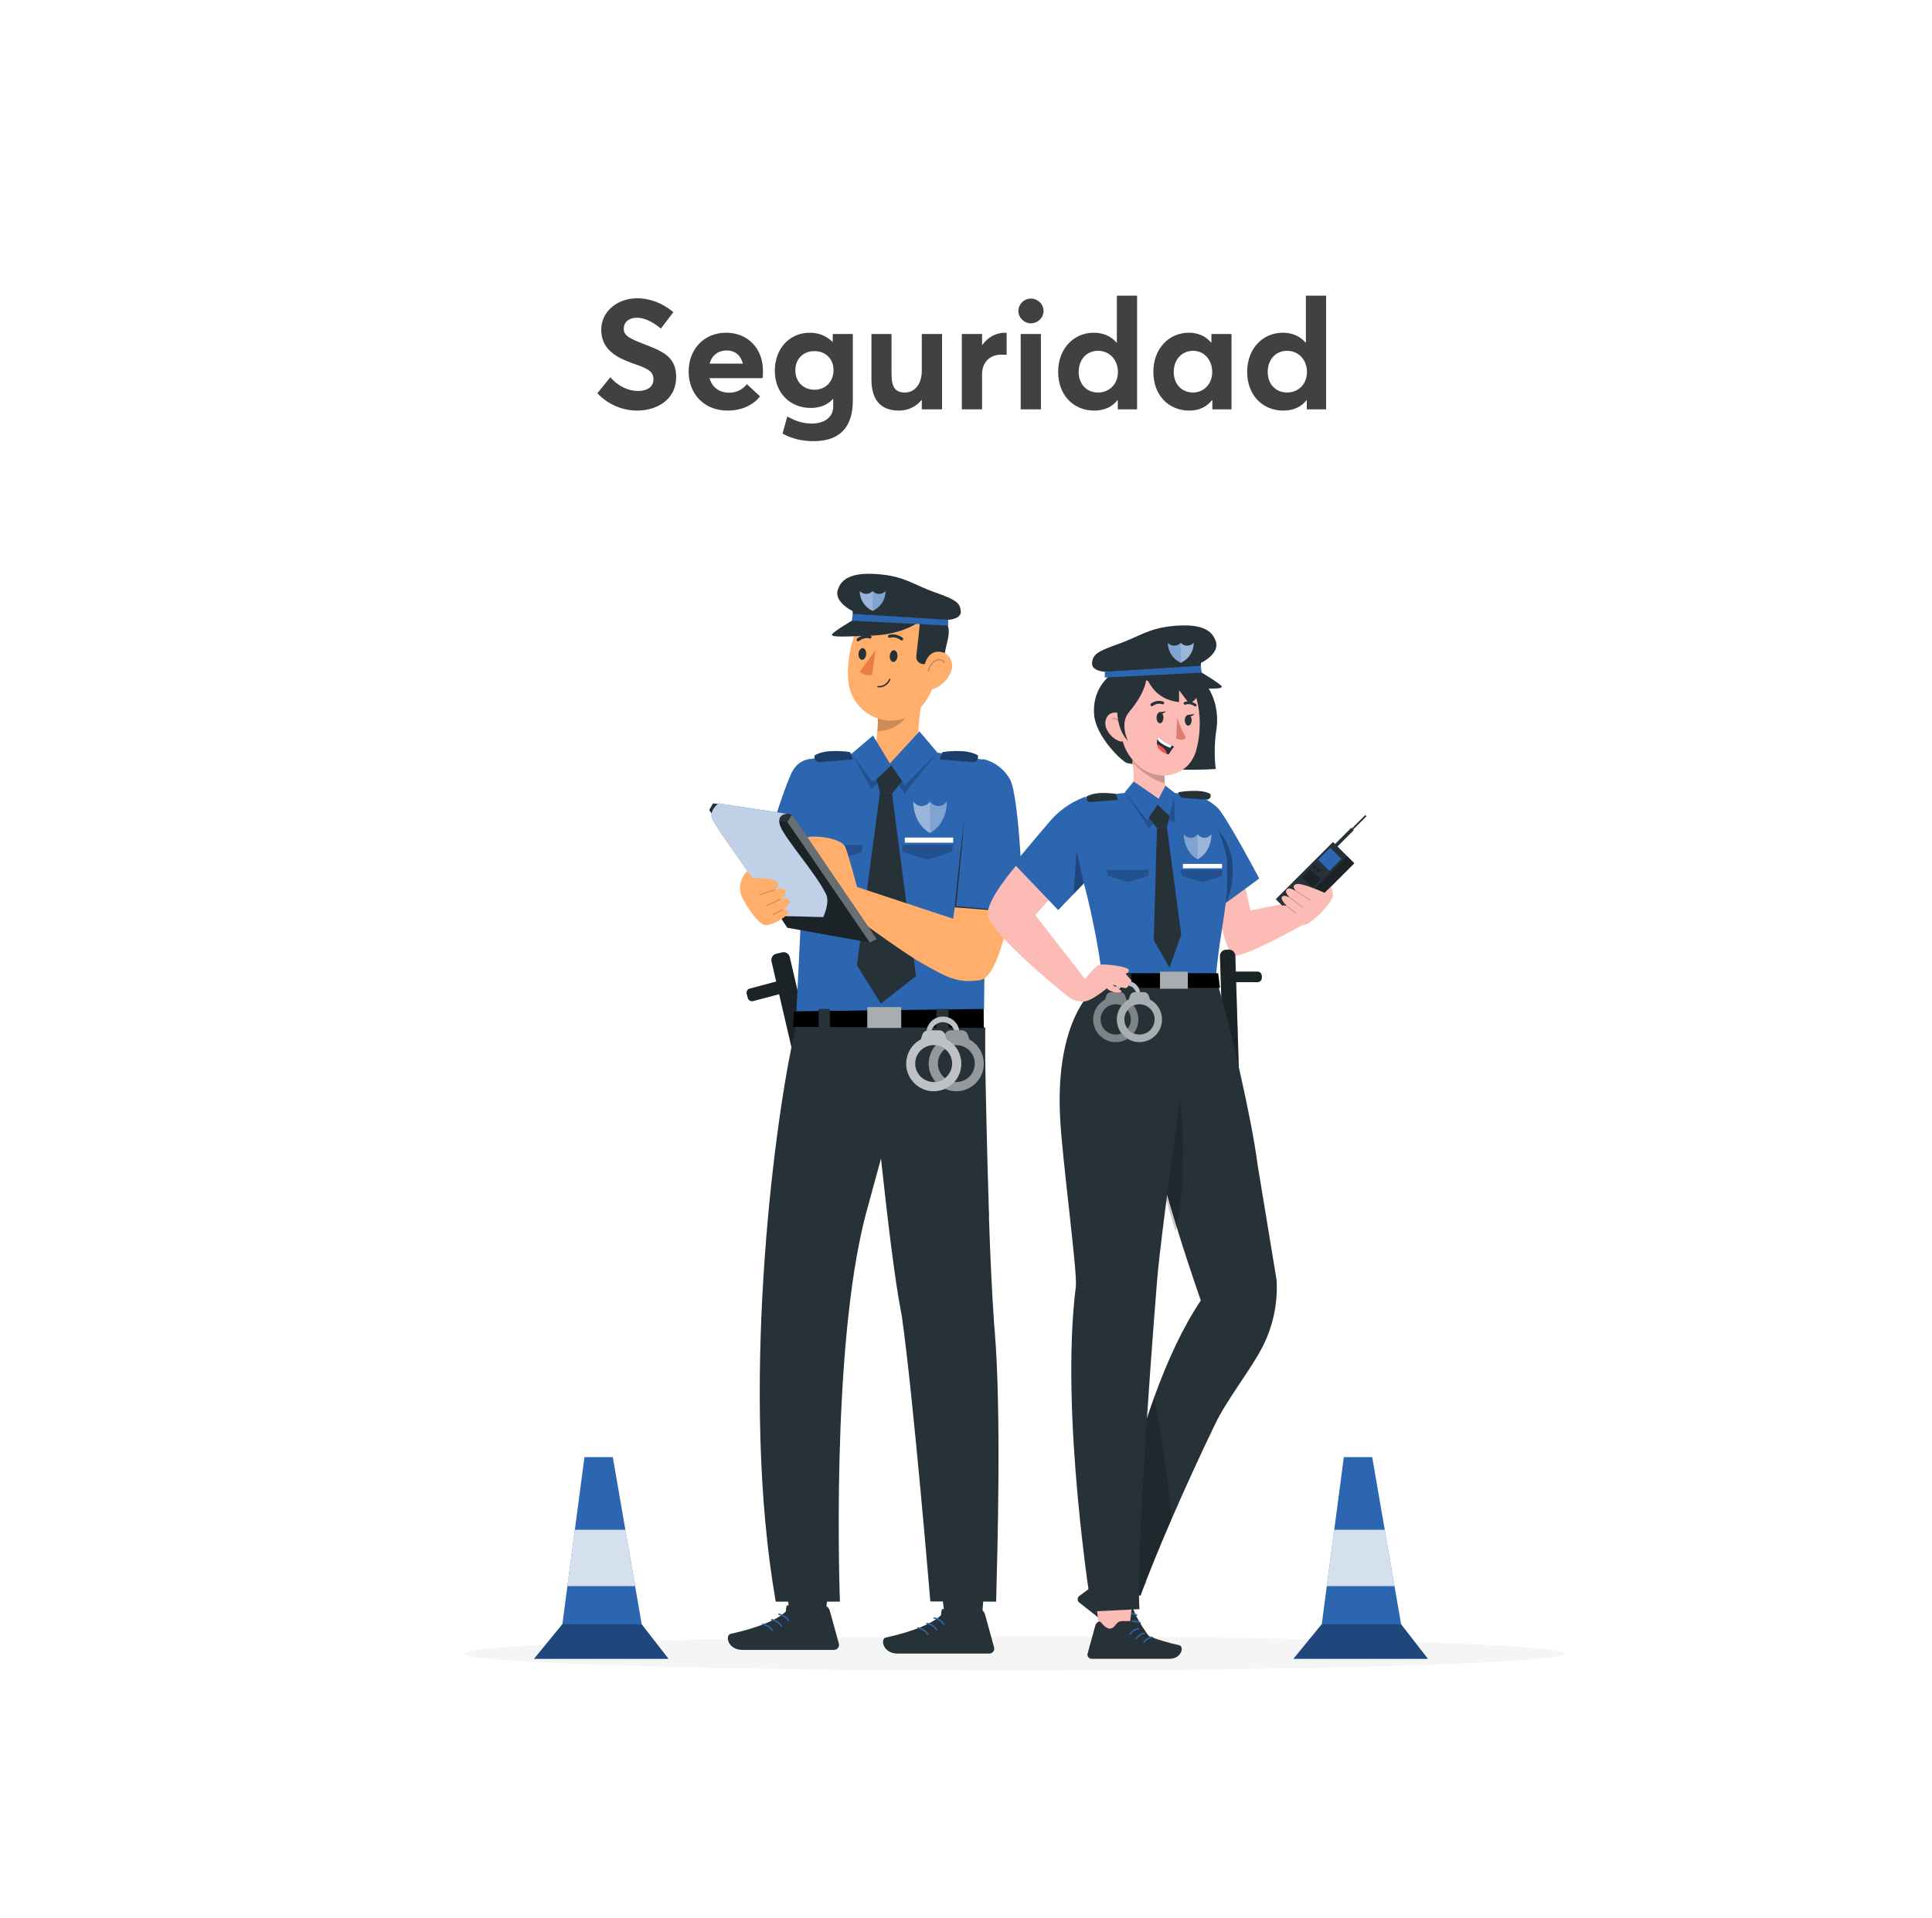 <svg width="278" height="276" viewBox="0 0 278 276" fill="none" xmlns="http://www.w3.org/2000/svg">
<g filter="url(#filter0_d_307_10508)">
<rect x="15.329" y="8.5" width="247" height="247" rx="8.987" fill="white"/>
</g>
<path d="M225.018 237.947C225.018 239.302 189.604 240.4 145.919 240.4C102.233 240.4 66.819 239.302 66.819 237.947C66.819 236.592 102.233 235.494 145.919 235.494C189.604 235.494 225.018 236.592 225.018 237.947Z" fill="#F5F5F5"/>
<path d="M76.842 238.704L80.923 233.716L84.098 209.681H88.179L92.339 233.74L96.191 238.704H76.842Z" fill="#2C65B0"/>
<g opacity="0.8">
<path d="M81.644 228.245H91.387L89.984 220.13H82.716L81.644 228.245Z" fill="white"/>
</g>
<path opacity="0.3" d="M80.922 233.716L92.338 233.74L96.19 238.704H76.841L80.922 233.716Z" fill="black"/>
<path d="M186.113 238.704L190.194 233.716L193.369 209.681H197.45L201.611 233.74L205.462 238.704H186.113Z" fill="#2C65B0"/>
<g opacity="0.8">
<path d="M190.917 228.245H200.661L199.257 220.13H191.989L190.917 228.245Z" fill="white"/>
</g>
<path opacity="0.3" d="M190.195 233.716L201.612 233.74L205.463 238.704H186.114L190.195 233.716Z" fill="black"/>
<path d="M118.245 165.392L119.084 165.197C119.576 165.082 119.883 164.591 119.768 164.098L113.64 137.734C113.526 137.242 113.034 136.936 112.542 137.05L111.702 137.246C111.21 137.36 110.904 137.852 111.018 138.344L117.146 164.708C117.261 165.2 117.753 165.507 118.245 165.392Z" fill="#263238"/>
<path d="M113.163 142.779L108.375 144.052C108.037 144.141 107.691 143.94 107.602 143.603L107.449 143.028C107.359 142.691 107.56 142.345 107.897 142.255L112.686 140.983C113.023 140.893 113.369 141.094 113.459 141.431L113.611 142.006C113.701 142.344 113.5 142.69 113.163 142.779Z" fill="#263238"/>
<g opacity="0.3">
<path d="M118.245 165.392L119.084 165.197C119.576 165.082 119.883 164.591 119.768 164.098L113.64 137.734C113.526 137.242 113.034 136.936 112.542 137.05L111.702 137.246C111.21 137.36 110.904 137.852 111.018 138.344L117.146 164.708C117.261 165.2 117.753 165.507 118.245 165.392Z" fill="black"/>
<path d="M113.163 142.779L108.375 144.052C108.037 144.141 107.691 143.94 107.602 143.603L107.449 143.028C107.359 142.691 107.56 142.345 107.897 142.255L112.686 140.983C113.023 140.893 113.369 141.094 113.459 141.431L113.611 142.006C113.701 142.344 113.5 142.69 113.163 142.779Z" fill="black"/>
</g>
<path d="M132.336 108.079C132.336 108.079 131.649 105.152 132.909 99.852C132.909 99.847 132.628 99.738 132.627 99.732C132.801 98.991 132.99 98.305 133.171 97.71C133.175 97.692 133.175 97.687 133.175 97.687L126.241 102.453C126.491 104.116 126.048 107.375 125.757 108.756C125.757 108.756 124.975 111.27 128.265 111.218C130.669 111.18 132.336 108.079 132.336 108.079Z" fill="#FFAF6B"/>
<g opacity="0.2">
<path d="M129.968 103.656C129.109 104.639 127.615 105.193 126.246 105.223C126.266 105.101 126.262 104.917 126.276 104.796C126.299 104.605 126.297 104.314 126.308 104.113C126.319 103.867 126.323 103.599 126.31 103.344C126.298 103.243 126.258 103.258 126.246 103.157L126.222 102.949L130.37 101.541C130.706 101.786 130.661 102.857 129.968 103.656Z" fill="black"/>
</g>
<path d="M135.584 93.477C136.577 89.024 132.709 84.924 128.091 85.995C123.403 87.082 121.724 93.66 122.045 97.855C122.402 102.515 127.624 105.46 131.595 102.533C134.235 100.587 134.59 97.93 135.584 93.477Z" fill="#FFAF6B"/>
<path d="M132.378 86.487C132.378 86.487 128.408 90.18 124.53 88.271C120.651 86.362 129.207 82.549 132.378 86.487Z" fill="#263238"/>
<path d="M131.285 87.597C131.285 87.597 132.362 88.478 132.347 89.552C132.338 90.199 132.064 92.591 131.848 94.391C131.745 95.248 132.663 95.858 133.413 95.428C134.338 94.899 135.348 94.35 135.743 94.241C135.977 94.176 135.987 93.699 136.108 93.19C136.563 91.269 136.952 90.181 135.523 88.82C134.541 87.883 132.525 86.177 131.836 86.296C130.408 86.542 131.285 87.597 131.285 87.597Z" fill="#263238"/>
<path d="M136.825 96.715C136.343 97.892 135.359 98.731 134.385 99.113C132.919 99.686 132.532 98.105 132.796 96.635C133.033 95.312 133.566 93.722 135.105 93.777C136.622 93.831 137.377 95.368 136.825 96.715Z" fill="#FFAF6B"/>
<path d="M129.135 94.462C129.094 94.926 128.815 95.278 128.511 95.249C128.207 95.219 127.994 94.818 128.035 94.354C128.077 93.889 128.356 93.537 128.659 93.567C128.963 93.597 129.176 93.997 129.135 94.462Z" fill="#263238"/>
<path d="M124.634 94.158C124.593 94.623 124.314 94.975 124.01 94.945C123.706 94.915 123.493 94.515 123.534 94.05C123.575 93.586 123.855 93.234 124.158 93.264C124.462 93.293 124.675 93.694 124.634 94.158Z" fill="#263238"/>
<path d="M125.974 93.601C125.974 93.601 124.3 95.778 123.746 96.676C124.341 97.317 125.478 97.146 125.478 97.146L125.974 93.601Z" fill="#E97F3F"/>
<path d="M129.832 92.147C129.762 92.177 129.678 92.168 129.613 92.118C128.858 91.535 128.143 91.75 128.068 91.774C127.954 91.813 127.83 91.753 127.79 91.639C127.75 91.525 127.81 91.402 127.924 91.363C127.964 91.349 128.92 91.035 129.88 91.776C129.976 91.85 129.994 91.986 129.92 92.081C129.896 92.111 129.866 92.134 129.832 92.147Z" fill="#263238"/>
<path opacity="0.2" d="M135.865 95.319C135.7 95.022 135.323 94.885 134.987 94.936C134.651 94.988 134.357 95.199 134.132 95.454C133.862 95.761 133.674 96.138 133.593 96.538" stroke="black" stroke-width="0.2" stroke-miterlimit="10" stroke-linecap="round" stroke-linejoin="round"/>
<path d="M123.399 92.281C123.36 92.269 123.323 92.245 123.295 92.21C123.219 92.116 123.233 91.978 123.326 91.902C124.258 91.142 125.212 91.45 125.257 91.459C125.372 91.496 125.435 91.62 125.398 91.735C125.362 91.849 125.241 91.912 125.127 91.875C125.088 91.861 124.35 91.633 123.602 92.243C123.543 92.291 123.467 92.303 123.399 92.281Z" fill="#263238"/>
<path d="M126.328 98.799C127.31 98.936 127.917 98.099 128.029 97.767" stroke="#263238" stroke-width="0.2" stroke-miterlimit="10" stroke-linecap="round" stroke-linejoin="round"/>
<path d="M136.433 89.193C136.433 89.193 138.37 89.114 138.252 87.928C138.133 86.742 137.58 86.307 134.535 85.24C131.491 84.172 130.226 82.946 126.47 82.63C122.714 82.314 121.053 83.183 120.539 84.923C120.025 86.663 122.674 87.928 122.674 87.928L122.792 89.193H136.433Z" fill="#263238"/>
<path d="M131.965 89.668C131.965 89.668 129.672 91.289 125.719 91.447C121.765 91.605 119.353 91.763 119.748 91.249C120.143 90.736 122.793 89.194 122.793 89.194L131.965 89.668Z" fill="#263238"/>
<path d="M122.574 89.322L136.433 90.023V89.193L122.712 88.335L122.574 89.322Z" fill="#2C65B0"/>
<path d="M125.64 85.132C126.151 85.605 126.949 85.573 127.421 85.062C127.42 86.292 126.694 87.406 125.569 87.904C124.445 87.406 123.719 86.292 123.718 85.062C123.741 85.086 123.764 85.11 123.789 85.132C124.3 85.605 125.097 85.573 125.569 85.062C125.592 85.086 125.616 85.11 125.64 85.132Z" fill="#2C65B0"/>
<path opacity="0.4" d="M125.64 85.132C126.151 85.605 126.949 85.573 127.421 85.062C127.42 86.292 126.694 87.406 125.569 87.904C124.445 87.406 123.719 86.292 123.718 85.062C123.741 85.086 123.764 85.11 123.789 85.132C124.3 85.605 125.097 85.573 125.569 85.062C125.592 85.086 125.616 85.11 125.64 85.132Z" fill="white"/>
<path opacity="0.2" d="M125.57 87.904V85.062C125.547 85.086 125.524 85.11 125.5 85.132C124.988 85.605 124.191 85.573 123.719 85.062C123.72 86.292 124.446 87.406 125.57 87.904Z" fill="white"/>
<path d="M134.887 108.304C135.458 108.418 141.95 109.379 141.95 109.379L141.598 145.227C141.598 145.227 135.765 146.706 126.361 146.852C115.888 147.014 114.53 146.872 114.53 146.872L116.373 109.234L122.574 108.436L125.619 105.838L128.045 109.869L132.302 105.242L134.887 108.304Z" fill="#2C65B0"/>
<path d="M128.355 114.221L131.803 140.449L126.757 144.413L123.302 138.915L126.613 114.067L128.355 114.221Z" fill="#263238"/>
<path opacity="0.2" d="M116.876 122.615L120.492 123.712L123.972 122.615L124.168 121.579H116.876V122.615Z" fill="black"/>
<path d="M116.513 109.234C116.513 109.234 115.112 109.265 114.157 110.759C112.76 112.946 108.644 127.156 108.644 127.156H116.261L116.513 109.234Z" fill="#2C65B0"/>
<path d="M114.157 123.277C114.157 123.277 115.113 120.931 115.982 120.54C116.852 120.149 120.948 120.469 121.622 121.875C121.984 122.627 123.326 127.638 123.326 127.638L137.156 132.205L137.514 129.632H145.635C145.635 129.632 143.913 140.575 141.057 141.035C137.753 141.566 136.141 140.565 132.667 138.613C129.668 136.928 121.38 130.784 121.38 130.784L114.157 123.277Z" fill="#FFAF6B"/>
<path d="M113.946 117.203L126.146 135.128L125.156 135.627L113.288 133.497L102.059 116.543L102.599 115.601L113.946 117.203Z" fill="#263238"/>
<path opacity="0.3" d="M113.313 118.305C113.607 118.5 125.155 135.627 125.155 135.627L113.313 133.498L102.059 116.543L113.313 118.305Z" fill="black"/>
<path opacity="0.2" d="M129.864 122.615L133.48 123.712L136.96 122.615L137.156 121.579H129.864V122.615Z" fill="black"/>
<path d="M133.922 115.457C134.589 116.21 135.63 116.16 136.247 115.345C136.245 117.306 135.298 119.082 133.829 119.876C132.361 119.082 131.414 117.306 131.412 115.345C131.442 115.383 131.473 115.421 131.504 115.457C132.172 116.21 133.213 116.16 133.829 115.345C133.859 115.384 133.89 115.421 133.922 115.457Z" fill="#2C65B0"/>
<path opacity="0.4" d="M133.922 115.457C134.589 116.21 135.63 116.16 136.247 115.345C136.245 117.306 135.298 119.082 133.829 119.876C132.361 119.082 131.414 117.306 131.412 115.345C131.442 115.383 131.473 115.421 131.504 115.457C132.172 116.21 133.213 116.16 133.829 115.345C133.859 115.384 133.89 115.421 133.922 115.457Z" fill="white"/>
<path opacity="0.2" d="M133.83 119.876V115.345C133.8 115.383 133.769 115.421 133.738 115.457C133.07 116.21 132.029 116.16 131.413 115.345C131.415 117.306 132.362 119.082 133.83 119.876Z" fill="white"/>
<path d="M140.709 108.704C140.709 108.704 140.896 109.719 139.949 109.664C139.003 109.608 135.209 109.279 135.209 109.279L135.611 108.236C135.611 108.236 138.995 107.644 140.709 108.704Z" fill="#2C65B0"/>
<path opacity="0.4" d="M140.709 108.704C140.709 108.704 140.896 109.719 139.949 109.664C139.003 109.608 135.209 109.279 135.209 109.279L135.611 108.236C135.611 108.236 138.995 107.644 140.709 108.704Z" fill="black"/>
<path d="M117.22 108.704C117.22 108.704 117.034 109.719 117.98 109.664C118.927 109.608 122.72 109.279 122.72 109.279L122.319 108.236C122.319 108.236 118.934 107.644 117.22 108.704Z" fill="#2C65B0"/>
<path opacity="0.4" d="M117.22 108.704C117.22 108.704 117.034 109.719 117.98 109.664C118.927 109.608 122.72 109.279 122.72 109.279L122.319 108.236C122.319 108.236 118.934 107.644 117.22 108.704Z" fill="black"/>
<path d="M147.229 131.29C147.229 131.29 146.78 114.59 145.294 112.076C143.808 109.561 141.401 109.234 141.401 109.234L134.887 130.262L147.229 131.29Z" fill="#2C65B0"/>
<path d="M138.767 117.733C138.416 121.989 138.005 126.239 137.562 130.486L137.475 130.382C140.728 130.659 143.98 130.952 147.228 131.29C143.937 131.083 140.65 130.831 137.363 130.564C137.789 126.282 138.248 122.004 138.767 117.733Z" fill="#263238"/>
<path opacity="0.2" d="M134.887 108.304L130.196 112.98L128.241 110.147C128.241 110.147 125.955 112.398 125.689 112.475C125.423 112.553 122.574 108.436 122.574 108.436L125.384 113.601L128.045 110.952C128.045 110.952 130.235 114.26 130.157 114.222C130.079 114.183 134.887 108.304 134.887 108.304Z" fill="black"/>
<path d="M129.806 112.416L128.353 114.222L126.612 114.067L126.146 112.126L128.24 110.147L129.806 112.416Z" fill="#263238"/>
<path opacity="0.3" d="M125.156 135.628L126.146 135.128L113.946 117.203L113.313 118.305L125.156 135.628Z" fill="white"/>
<path d="M113.246 117.104C113.246 117.104 111.597 117.122 112.287 118.915C112.977 120.709 117.484 125.814 118.856 128.666C119.453 129.909 118.45 131.962 118.45 131.962L109.865 131.753C109.865 131.753 109.738 129.28 108.644 127.156C107.55 125.032 102.833 118.923 102.446 117.733C102.058 116.543 103.411 115.601 103.411 115.601L113.246 117.104Z" fill="#2C65B0"/>
<path opacity="0.7" d="M113.246 117.104C113.246 117.104 111.597 117.122 112.287 118.915C112.977 120.709 117.484 125.814 118.856 128.666C119.453 129.909 118.45 131.962 118.45 131.962L109.865 131.753C109.865 131.753 109.738 129.28 108.644 127.156C107.55 125.032 102.833 118.923 102.446 117.733C102.058 116.543 103.411 115.601 103.411 115.601L113.246 117.104Z" fill="white"/>
<path d="M108.34 126.356C108.34 126.356 110.988 126.241 111.728 126.876C112.468 127.512 111.452 128.029 111.452 128.029C111.452 128.029 112.614 127.548 112.96 128.141C113.374 128.852 112.307 129.388 112.307 129.388C112.307 129.388 113.278 129.044 113.558 129.589C113.848 130.154 112.699 130.868 112.699 130.868C112.699 130.868 113.449 130.786 113.475 131.252C113.503 131.718 111.098 133.293 110.037 133.124C108.976 132.956 106.621 129.307 106.516 128.305C106.413 127.321 106.542 126.447 107.508 125.344L108.34 126.356Z" fill="#FFAF6B"/>
<path opacity="0.2" d="M111.487 128.097C111.486 128.098 111.484 128.099 111.482 128.099L109.402 128.816C109.374 128.826 109.338 128.802 109.321 128.763C109.304 128.724 109.314 128.683 109.341 128.674L111.422 127.958C111.45 127.948 111.486 127.972 111.503 128.011C111.518 128.048 111.511 128.085 111.487 128.097Z" fill="black"/>
<path opacity="0.2" d="M112.287 129.485L112.286 129.485L110.367 130.371C110.341 130.384 110.304 130.362 110.285 130.324C110.267 130.286 110.273 130.253 110.3 130.232L112.219 129.346C112.245 129.334 112.282 129.355 112.301 129.393C112.319 129.432 112.313 129.472 112.287 129.485Z" fill="black"/>
<path opacity="0.2" d="M112.669 130.968L111.268 131.678C111.241 131.691 111.204 131.671 111.185 131.633C111.166 131.595 111.172 131.554 111.198 131.541L112.599 130.831C112.626 130.817 112.662 130.837 112.682 130.875C112.7 130.913 112.695 130.955 112.669 130.968Z" fill="black"/>
<path d="M141.32 232.48L141.664 228.133H135.404L135.816 231.61L140.433 233.434L141.32 232.48Z" fill="#263238"/>
<path d="M135.557 231.546H137.222C137.599 231.546 137.947 231.736 138.17 232.04C139.13 233.352 139.851 232.856 140.895 231.623C141.559 231.546 141.738 232.308 141.792 232.512L143.037 237.04C143.145 237.418 142.926 237.812 142.548 237.92C142.481 237.939 142.411 237.948 142.341 237.947C140.319 237.947 139.363 237.947 136.847 237.947H129.151C127.054 237.947 126.619 235.833 127.483 235.638C131.369 234.779 134.12 233.636 135.321 232.505C135.544 232.307 135.315 232.159 135.557 231.546Z" fill="#263238"/>
<path d="M134.402 232.83C134.976 232.909 135.508 233.251 135.816 233.741" stroke="#2C65B0" stroke-width="0.2" stroke-miterlimit="10" stroke-linecap="round" stroke-linejoin="round"/>
<path d="M133.367 233.609C133.941 233.687 134.473 234.03 134.781 234.52" stroke="#2C65B0" stroke-width="0.2" stroke-miterlimit="10" stroke-linecap="round" stroke-linejoin="round"/>
<path d="M132.08 234.264C132.654 234.342 133.185 234.685 133.494 235.175" stroke="#2C65B0" stroke-width="0.2" stroke-miterlimit="10" stroke-linecap="round" stroke-linejoin="round"/>
<path d="M118.825 231.932L119.329 227.602H113.069L113.482 231.078L118.099 232.903L118.825 231.932Z" fill="#263238"/>
<path d="M113.224 231.015H114.889C115.265 231.015 115.614 231.205 115.836 231.509C116.796 232.82 117.518 232.325 118.562 231.092C119.226 231.015 119.404 231.776 119.459 231.981L120.703 236.508C120.811 236.886 120.592 237.28 120.214 237.389C120.147 237.408 120.077 237.417 120.007 237.416C117.986 237.416 117.029 237.416 114.513 237.416H106.817C104.72 237.416 104.285 235.302 105.149 235.106C109.035 234.248 111.786 233.104 112.987 231.974C113.21 231.776 112.981 231.628 113.224 231.015Z" fill="#263238"/>
<path d="M112.067 232.299C112.641 232.377 113.173 232.72 113.481 233.21" stroke="#2C65B0" stroke-width="0.2" stroke-miterlimit="10" stroke-linecap="round" stroke-linejoin="round"/>
<path d="M111.033 233.078C111.607 233.157 112.139 233.499 112.447 233.989" stroke="#2C65B0" stroke-width="0.2" stroke-miterlimit="10" stroke-linecap="round" stroke-linejoin="round"/>
<path d="M109.746 233.733C110.32 233.812 110.852 234.154 111.16 234.644" stroke="#2C65B0" stroke-width="0.2" stroke-miterlimit="10" stroke-linecap="round" stroke-linejoin="round"/>
<path d="M114.111 149.614C114.115 149.598 114.12 149.577 114.124 149.56C114.135 149.51 114.068 149.782 114.111 149.614Z" fill="#263238"/>
<path d="M143.134 191.539C143.11 191.252 143.071 190.975 143.071 190.708C143.033 190.557 143.033 190.412 143.033 190.271C142.883 188.286 142.757 185.887 142.632 183.348C142.506 180.809 142.4 178.077 142.306 175.261C142.306 175.012 142.337 174.825 142.306 174.515C142.274 174.205 142.274 173.89 142.274 173.576C142.017 165.597 141.848 157.43 141.766 152.455C141.766 152.271 141.766 152.046 141.766 151.924C141.766 151.802 141.766 151.68 141.766 151.558C141.766 151.342 141.766 151.136 141.766 150.939C141.766 150.385 141.766 149.892 141.766 149.469C141.766 149.375 141.766 149.286 141.766 149.202V148.958C141.766 148.817 141.766 148.742 141.766 148.573C141.766 148.404 141.766 148.249 141.766 148.132C141.766 148.015 141.766 147.845 141.766 147.845L114.531 147.543C114.421 147.999 114.265 148.979 114.124 149.559C114.122 149.568 114.118 149.583 114.111 149.613C111.289 162.629 106.415 200.607 111.621 230.473H120.86C120.86 230.473 119.466 194.351 124.546 174.859L126.769 166.723C127.672 175.144 128.739 184.104 129.667 188.868C129.704 189.051 129.746 189.237 129.773 189.431C131.465 201.469 133.867 230.447 133.867 230.447L143.337 230.473C143.527 223.175 144.098 203.265 143.134 191.539Z" fill="#263238"/>
<path d="M141.563 147.922L114.11 147.76L114.25 145.53L141.543 145.186L141.563 147.922Z" fill="black"/>
<path d="M129.678 144.914H124.795V147.922H129.678V144.914Z" fill="#263238"/>
<path opacity="0.6" d="M129.678 144.914H124.795V147.922H129.678V144.914Z" fill="white"/>
<path d="M136.505 145.186H134.735V148.187H136.505V145.186Z" fill="#263238"/>
<path d="M119.412 145.186H117.799V147.922H119.412V145.186Z" fill="#263238"/>
<path d="M138.056 148.806C138.062 148.71 138.062 148.615 138.056 148.52C137.977 147.207 136.849 146.207 135.536 146.286C134.223 146.365 133.223 147.493 133.302 148.806H133.962C133.962 147.86 134.729 147.093 135.675 147.093C136.621 147.093 137.388 147.86 137.388 148.806H138.048L138.056 148.806Z" fill="#263238"/>
<g opacity="0.7">
<path d="M138.055 148.806C138.061 148.71 138.061 148.615 138.055 148.52C137.976 147.207 136.848 146.207 135.535 146.286C134.222 146.365 133.222 147.493 133.301 148.806H133.961C133.961 147.86 134.728 147.093 135.674 147.093C136.62 147.093 137.387 147.86 137.387 148.806H138.047L138.055 148.806Z" fill="white"/>
</g>
<path d="M139.487 149.568L139.238 148.857C139.108 148.496 138.765 148.256 138.381 148.258H136.831C136.443 148.24 136.091 148.486 135.974 148.857L135.726 149.568C133.795 150.602 133.067 153.005 134.101 154.936C135.135 156.868 137.538 157.595 139.469 156.561C141.4 155.528 142.127 153.124 141.094 151.193C140.724 150.503 140.159 149.937 139.469 149.568H139.487ZM137.611 155.701C136.144 155.701 134.955 154.512 134.955 153.046C134.955 151.579 136.144 150.39 137.611 150.39C139.077 150.39 140.266 151.579 140.266 153.046C140.266 154.512 139.077 155.701 137.611 155.701C137.602 155.701 137.593 155.701 137.585 155.701H137.611Z" fill="#263238"/>
<path opacity="0.5" d="M139.487 149.568L139.238 148.857C139.108 148.496 138.765 148.256 138.381 148.258H136.831C136.443 148.24 136.091 148.486 135.974 148.857L135.726 149.568C133.795 150.602 133.067 153.005 134.101 154.936C135.135 156.868 137.538 157.595 139.469 156.561C141.4 155.528 142.127 153.124 141.094 151.193C140.724 150.503 140.159 149.937 139.469 149.568H139.487ZM137.611 155.701C136.144 155.701 134.955 154.512 134.955 153.046C134.955 151.579 136.144 150.39 137.611 150.39C139.077 150.39 140.266 151.579 140.266 153.046C140.266 154.512 139.077 155.701 137.611 155.701C137.602 155.701 137.593 155.701 137.585 155.701H137.611Z" fill="white"/>
<path d="M136.24 149.568L135.992 148.857C135.861 148.496 135.519 148.256 135.135 148.258H133.585C133.201 148.256 132.859 148.496 132.729 148.857L132.489 149.568C130.557 150.602 129.83 153.005 130.864 154.936C131.897 156.868 134.301 157.595 136.232 156.561C138.163 155.528 138.891 153.124 137.857 151.193C137.487 150.503 136.922 149.937 136.232 149.568H136.24ZM134.347 155.701C132.881 155.701 131.692 154.512 131.692 153.046C131.692 151.579 132.881 150.39 134.347 150.39C135.814 150.39 137.003 151.579 137.003 153.046C137.003 154.512 135.814 155.701 134.347 155.701Z" fill="#263238"/>
<path opacity="0.7" d="M136.24 149.568L135.992 148.857C135.861 148.496 135.519 148.256 135.135 148.258H133.585C133.201 148.256 132.859 148.496 132.729 148.857L132.489 149.568C130.557 150.602 129.83 153.005 130.864 154.936C131.897 156.868 134.301 157.595 136.232 156.561C138.163 155.528 138.891 153.124 137.857 151.193C137.487 150.503 136.922 149.937 136.232 149.568H136.24ZM134.347 155.701C132.881 155.701 131.692 154.512 131.692 153.046C131.692 151.579 132.881 150.39 134.347 150.39C135.814 150.39 137.003 151.579 137.003 153.046C137.003 154.512 135.814 155.701 134.347 155.701Z" fill="white"/>
<path d="M137.157 120.521H130.194V121.26H137.157V120.521Z" fill="white"/>
<path d="M174.968 105.44C174.742 107.154 174.73 108.909 174.932 110.656C174.932 110.656 165.49 111.358 163.19 109.233C160.89 107.108 159.98 95.469 165.098 94.766C170.218 94.063 176.214 98.408 174.968 105.44Z" fill="#263238"/>
<path d="M171.046 96.13C173.408 97.739 174.066 100.027 174.02 101.678C173.705 103.905 172.917 105.477 172.294 107.639L166.501 94.531C167.881 94.818 168.505 94.54 171.046 96.13Z" fill="#263238"/>
<path d="M163.459 95.088C158.932 96.686 157.19 99.54 157.433 102.8C157.676 106.06 161.544 109.653 162.179 109.805L164.17 110.17C164.17 110.17 161.281 105.753 161.918 104.33C162.555 102.906 163.174 102.785 163.174 102.785L163.459 95.088Z" fill="#263238"/>
<path d="M168.012 94.97C165.705 93.871 163.42 95.121 162.086 95.992C160.625 97.209 159.753 98.993 159.692 100.895C159.675 102.673 159.655 104.827 160.724 105.764C161.323 106.307 162.122 106.572 162.926 106.496L171.794 98.464C170.851 96.997 169.549 95.794 168.012 94.97Z" fill="#263238"/>
<path d="M168.13 119.009C167.448 119.7 166.833 119.462 165.934 119.084C160.583 117.103 162.196 114.526 162.196 114.526C163.226 113.34 163.284 111.911 162.933 109.728C162.926 109.665 162.924 109.601 162.926 109.537C162.933 109.246 163.029 108.964 163.202 108.73C163.656 108.078 164.554 107.918 165.206 108.373C165.206 108.374 165.207 108.374 165.208 108.374L167.605 109.084C167.611 109.117 167.617 109.15 167.624 109.187C167.62 110.379 167.577 111.304 167.579 112.032C167.595 112.118 167.579 112.212 167.582 112.297C167.598 112.384 167.591 112.479 167.59 112.565C167.639 113.563 169.312 115.043 169.996 115.396C170.41 115.639 170.446 116.679 168.13 119.009Z" fill="#FDBBB5"/>
<path opacity="0.2" d="M167.581 111.601C167.579 110.873 167.505 110.35 167.51 109.158C167.498 109.124 167.491 109.088 167.49 109.051L165.111 108.325C164.453 107.88 163.558 108.05 163.11 108.706C162.949 108.943 162.86 109.222 162.855 109.508C164.057 110.972 165.79 112.218 167.612 112.732L167.581 111.601Z" fill="black"/>
<path d="M161.187 101.406C161.241 105.517 161.173 107.252 163.105 109.503C166.014 112.882 170.947 112.034 172.118 108.01C173.142 104.388 172.902 98.286 169.045 96.363C165.187 94.441 161.137 97.29 161.187 101.406Z" fill="#FDBBB5"/>
<path d="M159.23 104.91C159.637 105.801 160.379 106.406 161.087 106.656C162.153 107.032 162.881 105.331 162.611 104.202C162.368 103.187 161.357 102.434 160.275 102.55C159.209 102.663 158.764 103.89 159.23 104.91Z" fill="#FDBBB5"/>
<path opacity="0.2" d="M161.557 104.906C161.567 104.514 161.416 104.119 161.147 103.833C160.877 103.548 160.491 103.374 160.099 103.362" stroke="black" stroke-width="0.2" stroke-miterlimit="10" stroke-linecap="round" stroke-linejoin="round"/>
<path d="M166.422 103.225C166.402 103.663 166.604 104.044 166.875 104.075C167.145 104.106 167.381 103.776 167.402 103.338C167.423 102.9 167.22 102.52 166.95 102.488C166.679 102.457 166.443 102.787 166.422 103.225Z" fill="#263238"/>
<path d="M170.489 103.595C170.469 104.019 170.673 104.389 170.942 104.42C171.212 104.451 171.446 104.132 171.465 103.707C171.485 103.283 171.281 102.913 171.012 102.883C170.742 102.851 170.508 103.171 170.489 103.595Z" fill="#263238"/>
<path d="M165.705 101.625C165.757 101.636 165.811 101.626 165.856 101.592C166.546 101.064 167.242 101.337 167.25 101.341C167.353 101.381 167.466 101.331 167.5 101.226C167.534 101.12 167.478 101 167.373 100.958C167.337 100.943 166.464 100.599 165.607 101.255C165.522 101.32 165.508 101.449 165.577 101.542C165.61 101.587 165.656 101.615 165.705 101.625Z" fill="#263238"/>
<path d="M172.049 101.655C172.092 101.645 172.13 101.617 172.152 101.574C172.198 101.484 172.164 101.361 172.075 101.299C171.182 100.681 170.446 101.018 170.415 101.033C170.327 101.075 170.296 101.19 170.346 101.291C170.395 101.391 170.506 101.439 170.593 101.398C170.622 101.385 171.197 101.133 171.906 101.625C171.953 101.656 172.004 101.666 172.049 101.655Z" fill="#263238"/>
<path d="M169.402 103.29C169.402 103.29 169.902 104.894 170.539 105.924C170.65 106.104 170.549 106.342 170.344 106.397C169.817 106.536 169.237 106.311 169.237 106.311L169.402 103.29Z" fill="#DE7E73"/>
<path d="M166.792 102.492L167.759 102.358C167.759 102.358 167.176 103.014 166.792 102.492Z" fill="#263238"/>
<path d="M170.913 102.883L171.88 102.748C171.88 102.748 171.297 103.405 170.913 102.883Z" fill="#263238"/>
<path d="M168.956 107.437C168.612 107.816 168.147 108.583 168.147 108.583C168.07 108.554 167.992 108.524 167.917 108.491C166.881 108.063 166.542 107.522 166.48 107.053C166.447 106.795 166.5 106.558 166.568 106.374C166.644 106.16 166.746 106.025 166.746 106.025C167.16 106.58 168.096 107.053 168.606 107.285C168.818 107.385 168.956 107.437 168.956 107.437Z" fill="#263238"/>
<path d="M168.604 107.285L168.357 107.617C167.382 107.212 166.75 106.796 166.566 106.374C166.642 106.16 166.745 106.025 166.745 106.025C167.159 106.581 168.094 107.053 168.604 107.285Z" fill="white"/>
<path d="M167.917 108.49C166.881 108.063 166.541 107.522 166.479 107.052C166.827 107.212 167.228 107.442 167.536 107.755C167.772 107.994 167.875 108.253 167.917 108.49Z" fill="#FD504E"/>
<path d="M162.496 102.421C162.496 102.421 164.87 99.76 164.964 97.466C164.964 97.466 173.383 95.68 172.54 102.924C172.54 102.924 174.415 96.67 167.56 95.582C160.705 94.495 159.205 103.447 162.288 106.6C162.3 106.568 161.028 104.089 162.496 102.421Z" fill="#263238"/>
<path d="M170.673 96.509C171.569 97.385 172.162 98.522 172.367 99.758C172.359 100.652 171.135 101.287 171.135 101.287L169.666 99.323L169.65 101.037C167.217 100.747 165.822 99.441 165.006 97.567L166.386 95.155C166.386 95.155 169.871 95.802 170.673 96.509Z" fill="#263238"/>
<path d="M174.208 125.941C174.208 125.941 176.119 136.879 177.384 137.486C178.65 138.093 187.949 132.821 187.949 132.821L189.481 129.088L179.94 131.02L177.957 122.141L174.208 125.941Z" fill="#FDBBB5"/>
<path d="M194.448 119.11L191.011 122.548L191.361 122.898L194.799 119.46L194.448 119.11Z" fill="#263238"/>
<path d="M196.453 117.281L193.016 120.719L193.191 120.894L196.628 117.456L196.453 117.281Z" fill="#263238"/>
<path d="M194.878 124.227L191.809 121.157L183.573 129.393L186.642 132.463L194.878 124.227Z" fill="#263238"/>
<path opacity="0.3" d="M188.491 125.071L190.06 126.512L188.865 127.758L187.344 126.218L188.491 125.071Z" fill="black"/>
<path opacity="0.3" d="M193.832 123.184L185.59 131.426L186.628 132.464L194.87 124.222L193.832 123.184Z" fill="black"/>
<path d="M191.545 127.561L190.621 128.485C190.621 128.485 187.202 126.912 186.446 127.243C185.691 127.574 186.611 128.308 186.611 128.308C186.611 128.308 185.549 127.562 185.171 127.97C184.718 128.46 185.685 129.225 185.685 129.225C185.685 129.225 184.793 128.652 184.481 129.037C184.158 129.437 185.189 130.378 185.189 130.378C185.189 130.378 184.484 130.093 184.419 130.484C184.355 130.874 186.503 132.914 187.523 133.075C188.543 133.236 191.061 130.384 191.483 129.649C191.904 128.914 191.861 128.596 191.545 127.561Z" fill="#FDBBB5"/>
<path opacity="0.2" d="M186.571 128.357C186.572 128.358 186.574 128.359 186.575 128.36L188.488 129.572C188.514 129.588 188.55 129.578 188.57 129.549C188.589 129.52 188.583 129.483 188.558 129.468L186.644 128.256C186.619 128.24 186.582 128.25 186.563 128.278C186.545 128.306 186.549 128.34 186.571 128.357Z" fill="black"/>
<path opacity="0.2" d="M185.695 129.314L185.696 129.315L187.441 130.625C187.466 130.643 187.502 130.636 187.523 130.608C187.544 130.581 187.541 130.551 187.517 130.526L185.772 129.216C185.747 129.197 185.711 129.205 185.69 129.232C185.669 129.259 185.672 129.296 185.695 129.314Z" fill="black"/>
<path opacity="0.2" d="M185.208 130.473L186.476 131.484C186.5 131.502 186.537 131.496 186.558 131.469C186.58 131.442 186.578 131.405 186.554 131.386L185.286 130.375C185.262 130.356 185.225 130.363 185.203 130.39C185.182 130.417 185.184 130.454 185.208 130.473Z" fill="black"/>
<path d="M191.393 121.977L189.663 123.707L191.285 125.328L193.014 123.598L191.393 121.977Z" fill="#2C65B0"/>
<path opacity="0.3" d="M189.43 124.742C189.43 124.886 189.313 125.002 189.169 125.002C189.025 125.002 188.908 124.886 188.908 124.742C188.908 124.598 189.025 124.481 189.169 124.481C189.313 124.481 189.43 124.597 189.43 124.742Z" fill="black"/>
<path opacity="0.3" d="M189.951 125.21C189.951 125.354 189.834 125.47 189.69 125.47C189.546 125.47 189.43 125.354 189.43 125.21C189.43 125.066 189.546 124.949 189.69 124.949C189.834 124.949 189.951 125.066 189.951 125.21Z" fill="black"/>
<path d="M172.636 114.623C172.636 114.623 173.942 115.098 175.134 116.168C176.327 117.238 181.198 126.414 181.198 126.414L176.374 129.948L170.486 121.878L172.636 114.994" fill="#2C65B0"/>
<path opacity="0.3" d="M176.373 129.948C176.373 129.948 176.858 120.624 174.693 118.78C174.693 118.78 177.226 121.1 177.371 124.653C177.515 128.207 176.373 129.948 176.373 129.948Z" fill="black"/>
<path d="M158.616 141.036C158.233 136.696 156.692 128.744 154.039 120.392C153.176 117.676 155.944 115.058 155.944 115.058C155.944 115.058 158.251 114.516 158.616 114.475C159.015 114.428 162.126 114.054 162.537 114.019C164.849 113.828 164.558 115.807 166.572 115.808C167.258 115.808 167.536 114.026 168.239 114.066C168.934 114.107 169.647 114.165 170.348 114.224C170.574 114.247 172.04 114.269 172.26 114.292C172.26 114.292 175.139 118.096 176.072 121.634C176.54 123.411 176.662 123.135 176.563 127.522C176.546 130.5 175.172 136.552 174.976 140.74L158.616 141.036Z" fill="#2C65B0"/>
<path opacity="0.2" d="M161.847 114.006L165.365 119.243L166.672 117.247C166.672 117.247 168.963 118.313 169.052 118.342C169.141 118.372 168.907 114.006 168.907 114.006L166.548 116.393L161.847 114.006Z" fill="black"/>
<path d="M169.052 114.12L167.702 113.059L166.718 114.936L163.13 112.45L161.847 114.006L165.094 118.069L166.571 115.807L168.289 117.43L169.052 114.12Z" fill="#2C65B0"/>
<path opacity="0.2" d="M175.889 126.03L172.925 126.929L170.071 126.03L169.91 125.181H175.889V126.03Z" fill="black"/>
<path opacity="0.2" d="M165.241 126.03L162.276 126.929L159.423 126.03L159.262 125.181H165.241V126.03Z" fill="black"/>
<path d="M172.255 120.14C171.708 120.74 170.854 120.7 170.349 120.05C170.35 121.614 171.127 123.029 172.33 123.662C173.534 123.029 174.311 121.614 174.312 120.05C174.288 120.082 174.262 120.111 174.236 120.14C173.689 120.74 172.835 120.7 172.33 120.05C172.306 120.081 172.281 120.111 172.255 120.14Z" fill="#2C65B0"/>
<path opacity="0.4" d="M172.255 120.14C171.708 120.74 170.854 120.7 170.349 120.05C170.35 121.614 171.127 123.029 172.33 123.662C173.534 123.029 174.311 121.614 174.312 120.05C174.288 120.082 174.262 120.111 174.236 120.14C173.689 120.74 172.835 120.7 172.33 120.05C172.306 120.081 172.281 120.111 172.255 120.14Z" fill="white"/>
<path opacity="0.2" d="M172.33 123.662V120.05C172.354 120.081 172.38 120.111 172.406 120.14C172.953 120.74 173.806 120.7 174.312 120.05C174.31 121.613 173.534 123.029 172.33 123.662Z" fill="white"/>
<path d="M156.348 114.624C156.348 114.624 156.195 115.457 156.971 115.411C157.747 115.366 160.857 115.096 160.857 115.096L160.528 114.241C160.528 114.241 157.754 113.755 156.348 114.624Z" fill="#263238"/>
<path d="M174.195 114.27C174.195 114.27 174.347 115.102 173.571 115.056C172.963 115.021 171.038 114.88 170.237 114.822C170.017 114.806 169.824 114.671 169.732 114.47L169.519 114.006C169.519 114.006 172.789 113.401 174.195 114.27Z" fill="#263238"/>
<path d="M165.288 117.667L166.479 119.148L167.907 119.022L168.289 117.43L166.572 115.807L165.288 117.667Z" fill="#263238"/>
<path d="M166.478 119.148L166.014 135.28L168.288 139.234L169.966 134.48L167.906 119.022L166.478 119.148Z" fill="#263238"/>
<path d="M175.842 124.313H170.213V124.949H175.842V124.313Z" fill="white"/>
<path d="M158.971 96.663C158.971 96.663 157.022 96.583 157.141 95.39C157.26 94.196 157.817 93.759 160.881 92.684C163.945 91.61 165.218 90.377 168.998 90.058C172.778 89.74 174.449 90.615 174.967 92.366C175.484 94.117 172.818 95.39 172.818 95.39L172.699 96.663L158.971 96.663Z" fill="#263238"/>
<path d="M163.468 97.14C163.468 97.14 165.776 98.772 169.755 98.931C173.733 99.09 176.161 99.249 175.763 98.732C175.365 98.215 172.699 96.663 172.699 96.663L163.468 97.14Z" fill="#263238"/>
<path d="M172.918 96.792L158.971 97.499V96.663L172.779 95.799L172.918 96.792Z" fill="#2C65B0"/>
<path d="M169.834 92.576C169.32 93.051 168.517 93.02 168.042 92.505C168.043 93.743 168.774 94.864 169.905 95.365C171.037 94.864 171.767 93.742 171.768 92.505C171.746 92.53 171.722 92.553 171.697 92.576C171.183 93.051 170.38 93.02 169.905 92.505C169.882 92.53 169.858 92.553 169.834 92.576Z" fill="#2C65B0"/>
<path opacity="0.4" d="M169.834 92.576C169.32 93.051 168.517 93.02 168.042 92.505C168.043 93.743 168.774 94.864 169.905 95.365C171.037 94.864 171.767 93.742 171.768 92.505C171.746 92.53 171.722 92.553 171.697 92.576C171.183 93.051 170.38 93.02 169.905 92.505C169.882 92.53 169.858 92.553 169.834 92.576Z" fill="white"/>
<path opacity="0.2" d="M169.904 95.365V92.505C169.927 92.53 169.951 92.553 169.976 92.576C170.49 93.051 171.292 93.02 171.768 92.505C171.767 93.743 171.036 94.864 169.904 95.365Z" fill="white"/>
<path d="M159.036 227.562L160.9 224.431L165.071 227.709L162.976 229.809L158.944 228.607L159.036 227.562Z" fill="#FDBBB5"/>
<path d="M163.18 229.902L162.071 229.031C161.82 228.833 161.488 228.778 161.181 228.864C159.854 229.235 159.633 228.527 159.583 227.159C159.182 226.759 158.664 227.173 158.52 227.281L155.32 229.646C155.05 229.841 154.99 230.219 155.185 230.489C155.22 230.537 155.261 230.579 155.308 230.615C156.656 231.674 157.293 232.175 158.969 233.492L164.097 237.522C165.494 238.62 166.891 237.439 166.418 236.857C164.278 234.25 163.044 232.047 162.836 230.665C162.791 230.416 163.021 230.437 163.18 229.902Z" fill="#263238"/>
<path d="M163.278 231.363C162.855 231.115 162.321 231.065 161.859 231.23" stroke="#2C65B0" stroke-width="0.2" stroke-miterlimit="10" stroke-linecap="round" stroke-linejoin="round"/>
<path d="M163.558 232.424C163.136 232.176 162.602 232.126 162.14 232.291" stroke="#2C65B0" stroke-width="0.2" stroke-miterlimit="10" stroke-linecap="round" stroke-linejoin="round"/>
<path d="M164.074 233.535C163.651 233.287 163.117 233.236 162.655 233.401" stroke="#2C65B0" stroke-width="0.2" stroke-miterlimit="10" stroke-linecap="round" stroke-linejoin="round"/>
<path d="M158.136 234.001L157.667 230.387H162.971L162.622 233.333L158.709 234.879L158.136 234.001Z" fill="#FDBBB5"/>
<path d="M162.84 233.279H161.429C161.11 233.279 160.815 233.441 160.626 233.698C159.812 234.81 159.201 234.39 158.316 233.345C157.753 233.279 157.602 233.925 157.556 234.098L156.501 237.935C156.409 238.255 156.595 238.589 156.915 238.681C156.972 238.697 157.031 238.705 157.09 238.704C158.803 238.704 159.614 238.704 161.747 238.704H168.268C170.046 238.704 170.415 236.912 169.682 236.747C166.389 236.019 164.057 235.05 163.04 234.092C162.851 233.924 163.045 233.799 162.84 233.279Z" fill="#263238"/>
<path d="M163.819 234.368C163.333 234.434 162.882 234.725 162.621 235.14" stroke="#2C65B0" stroke-width="0.2" stroke-miterlimit="10" stroke-linecap="round" stroke-linejoin="round"/>
<path d="M164.696 235.028C164.21 235.095 163.759 235.385 163.498 235.8" stroke="#2C65B0" stroke-width="0.2" stroke-miterlimit="10" stroke-linecap="round" stroke-linejoin="round"/>
<path d="M165.787 235.583C165.301 235.649 164.85 235.94 164.589 236.354" stroke="#2C65B0" stroke-width="0.2" stroke-miterlimit="10" stroke-linecap="round" stroke-linejoin="round"/>
<path d="M177.552 160.33L177.175 160.342C176.67 160.358 176.248 159.961 176.232 159.456L175.547 137.605C175.531 137.1 175.928 136.678 176.433 136.662L176.81 136.65C177.315 136.634 177.737 137.031 177.753 137.536L178.437 159.387C178.453 159.892 178.057 160.314 177.552 160.33Z" fill="#263238"/>
<path d="M177.096 141.337H180.931C181.28 141.337 181.563 141.054 181.563 140.705V140.445C181.563 140.096 181.28 139.813 180.931 139.813H177.096C176.748 139.813 176.465 140.096 176.465 140.445V140.705C176.465 141.054 176.748 141.337 177.096 141.337Z" fill="#263238"/>
<g opacity="0.3">
<path d="M177.552 160.33L177.175 160.342C176.67 160.358 176.248 159.961 176.232 159.456L175.547 137.605C175.531 137.1 175.928 136.678 176.433 136.662L176.81 136.65C177.315 136.634 177.737 137.031 177.753 137.536L178.437 159.387C178.453 159.892 178.057 160.314 177.552 160.33Z" fill="black"/>
<path d="M177.096 141.337H180.931C181.28 141.337 181.563 141.054 181.563 140.705V140.445C181.563 140.096 181.28 139.813 180.931 139.813H177.096C176.748 139.813 176.465 140.096 176.465 140.445V140.705C176.465 141.054 176.748 141.337 177.096 141.337Z" fill="black"/>
</g>
<path d="M166.106 200.984C167.914 196.002 170.127 191.101 172.786 187.135C161.918 155.957 162.258 142.009 162.258 142.009L175.346 141.998L176.741 147.212C176.741 147.212 180.011 160.193 180.964 167.644L183.696 184.21V184.257C183.882 187.697 183.122 191.114 181.494 194.139C179.716 197.445 176.57 201.369 174.844 204.932C172.572 209.634 170.429 214.347 168.598 218.564C166.669 223.009 165.099 226.893 164.12 229.592C163.193 229.697 160.394 228.014 159.589 226.49C159.589 226.49 161.57 213.488 166.106 200.984Z" fill="#263238"/>
<path opacity="0.2" d="M169.172 177.263C167.577 171.964 166.413 168.362 165.602 164.426C165.595 163.508 167.808 156.563 169.362 154.979C169.362 154.979 171.452 166.088 169.172 177.263Z" fill="black"/>
<path opacity="0.2" d="M168.598 218.565C166.669 223.009 165.099 226.893 164.12 229.592C163.192 229.697 160.394 228.014 159.589 226.49C159.589 226.49 161.57 213.489 166.106 200.984C167.028 206.147 168.06 212.671 168.598 218.565Z" fill="black"/>
<path d="M172.041 142.293C172.041 142.293 167.06 176.733 166.48 184.487C166.48 184.487 163.403 222.099 163.955 231.553L157.091 231.887C157.091 231.887 152.475 203.399 154.809 185.117C155.011 182.734 152.885 167.191 152.549 160.999C151.74 146.102 157.785 142.009 157.785 142.009L172.041 142.293Z" fill="#263238"/>
<path d="M157.495 142.17L175.549 142.145L175.288 140.043H157.746L157.495 142.17Z" fill="black"/>
<path d="M166.915 142.278H170.918V139.811H166.915V142.278Z" fill="#263238"/>
<path opacity="0.6" d="M166.915 142.278H170.918V139.811H166.915V142.278Z" fill="white"/>
<path d="M162.769 140.035H161.318V142.495H162.769V140.035Z" fill="#263238"/>
<path d="M160.175 143.217C160.171 143.139 160.171 143.06 160.175 142.983C160.24 141.906 161.165 141.086 162.241 141.151C163.318 141.216 164.138 142.141 164.073 143.217H163.532C163.532 142.442 162.903 141.813 162.127 141.813C161.352 141.813 160.723 142.442 160.723 143.217H160.182L160.175 143.217Z" fill="#263238"/>
<g opacity="0.7">
<path d="M160.175 143.217C160.171 143.139 160.171 143.06 160.175 142.983C160.24 141.906 161.165 141.086 162.241 141.151C163.318 141.216 164.138 142.141 164.073 143.217H163.532C163.532 142.442 162.903 141.813 162.127 141.813C161.352 141.813 160.723 142.442 160.723 143.217H160.182L160.175 143.217Z" fill="white"/>
</g>
<path d="M159.017 143.842C158.451 144.145 157.988 144.608 157.684 145.174C156.837 146.757 157.433 148.728 159.017 149.575C160.6 150.422 162.57 149.826 163.418 148.243C164.266 146.66 163.669 144.689 162.086 143.842L161.882 143.259C161.787 142.954 161.498 142.752 161.18 142.767H159.908C159.594 142.766 159.313 142.963 159.206 143.259L159.002 143.842L159.017 143.842ZM160.562 148.87C160.554 148.87 160.548 148.87 160.54 148.87C159.338 148.87 158.363 147.896 158.364 146.693C158.364 145.491 159.338 144.516 160.541 144.516C161.743 144.516 162.718 145.491 162.718 146.693C162.718 147.896 161.743 148.87 160.541 148.87H160.562Z" fill="#263238"/>
<path opacity="0.4" d="M159.017 143.842C158.451 144.145 157.988 144.608 157.684 145.174C156.837 146.757 157.433 148.728 159.017 149.575C160.6 150.422 162.57 149.826 163.418 148.243C164.266 146.66 163.669 144.689 162.086 143.842L161.882 143.259C161.787 142.954 161.498 142.752 161.18 142.767H159.908C159.594 142.766 159.313 142.963 159.206 143.259L159.002 143.842L159.017 143.842ZM160.562 148.87C160.554 148.87 160.548 148.87 160.54 148.87C159.338 148.87 158.363 147.896 158.364 146.693C158.364 145.491 159.338 144.516 160.541 144.516C161.743 144.516 162.718 145.491 162.718 146.693C162.718 147.896 161.743 148.87 160.541 148.87H160.562Z" fill="white"/>
<path d="M162.42 143.842C161.854 144.144 161.391 144.608 161.088 145.174C160.24 146.757 160.837 148.728 162.42 149.575C164.003 150.423 165.974 149.826 166.821 148.243C167.669 146.66 167.073 144.69 165.489 143.842L165.292 143.259C165.185 142.964 164.904 142.767 164.59 142.768H163.319C163.004 142.767 162.723 142.964 162.616 143.259L162.413 143.842L162.42 143.842ZM163.965 148.87C162.763 148.87 161.788 147.895 161.788 146.692C161.788 145.49 162.763 144.516 163.965 144.515C165.168 144.515 166.143 145.49 166.143 146.692C166.143 147.895 165.168 148.87 163.965 148.87Z" fill="#263238"/>
<path opacity="0.6" d="M162.42 143.842C161.854 144.144 161.391 144.608 161.088 145.174C160.24 146.757 160.837 148.728 162.42 149.575C164.003 150.423 165.974 149.826 166.821 148.243C167.669 146.66 167.073 144.69 165.489 143.842L165.292 143.259C165.185 142.964 164.904 142.767 164.59 142.768H163.319C163.004 142.767 162.723 142.964 162.616 143.259L162.413 143.842L162.42 143.842ZM163.965 148.87C162.763 148.87 161.788 147.895 161.788 146.692C161.788 145.49 162.763 144.516 163.965 144.515C165.168 144.515 166.143 145.49 166.143 146.692C166.143 147.895 165.168 148.87 163.965 148.87Z" fill="white"/>
<path d="M155.798 116.792C155.555 116.954 154.561 114.898 152.475 117.478C150.605 119.789 141.861 128.385 142.153 131.605C142.413 134.482 154.09 143.729 154.09 143.729L156.263 141.056L148.959 131.668L154.394 125.613L155.798 116.792Z" fill="#FDBBB5"/>
<path d="M155.735 141.438C155.735 141.438 157.478 138.985 158.22 138.824C158.962 138.662 162.351 139.082 162.415 139.566C162.48 140.05 161.963 140.113 161.963 140.113L162.802 141.083C162.802 141.083 162.802 141.373 162.415 141.438C162.415 141.438 162.383 142.148 161.996 142.18C161.608 142.212 160.092 141.696 160.092 141.696L161.35 142.567C161.35 142.567 161.544 142.89 160.576 142.793C159.608 142.696 159.268 142.212 159.268 142.212C159.268 142.212 157.026 144.116 155.928 144.116C154.831 144.116 154.089 143.729 154.089 143.729L155.735 141.438Z" fill="#FDBBB5"/>
<path d="M156.289 114.623C156.289 114.623 153.441 115.442 151.171 118.069C149.097 120.469 145.922 124.313 145.922 124.313L152.265 130.96L157.495 125.52L156.289 114.623Z" fill="#2C65B0"/>
<path opacity="0.3" d="M155.97 127.106L154.904 122.435L154.484 128.652L155.97 127.106Z" fill="black"/>
<path d="M91.714 59.083C89.668 59.083 87.601 58.305 85.956 56.593L87.823 54.281C89.002 55.659 90.513 56.26 91.758 56.26C93.27 56.26 94.026 55.571 94.026 54.592C94.026 53.436 93.181 53.014 91.269 52.369C88.89 51.525 86.512 50.413 86.512 47.434C86.512 44.9 88.735 42.966 91.58 42.922C93.537 42.899 95.359 43.633 96.893 44.922L95.093 47.279C93.781 46.19 92.625 45.723 91.647 45.723C90.558 45.723 89.757 46.301 89.757 47.301C89.735 48.279 90.602 48.702 92.403 49.413C95.137 50.48 97.293 51.191 97.293 54.237C97.293 57.682 94.292 59.083 91.714 59.083ZM109.786 53.37C109.786 53.725 109.786 54.237 109.72 54.415H102.095C102.45 55.704 103.473 56.504 104.873 56.504C106.029 56.526 106.874 56.015 107.474 55.282L109.364 57.038C108.43 58.216 106.852 59.083 104.673 59.083C101.494 59.083 99.094 56.86 99.094 53.459C99.094 50.169 101.383 47.879 104.473 47.879C107.652 47.879 109.786 50.191 109.786 53.37ZM104.562 50.435C103.384 50.435 102.45 51.08 102.117 52.325H106.896C106.607 51.191 105.829 50.435 104.562 50.435ZM119.825 48.057H122.715V57.66C122.715 61.039 121.225 63.484 117.068 63.484C115.356 63.484 113.889 63.106 112.6 62.395L113.289 59.928C114.356 60.528 115.423 60.95 116.801 60.95C118.847 60.95 119.891 59.861 119.891 58.527V57.438H119.825C119.069 58.26 117.98 58.705 116.668 58.705C113.667 58.705 111.488 56.526 111.488 53.37C111.488 50.169 113.6 47.879 116.512 47.879C117.735 47.879 118.891 48.301 119.758 49.168H119.825V48.057ZM117.202 56.082C118.802 56.082 119.936 54.904 119.936 53.259C119.936 51.591 118.735 50.524 117.202 50.524C115.579 50.524 114.445 51.636 114.445 53.281C114.445 54.992 115.645 56.082 117.202 56.082ZM132.64 48.057H135.552V58.905H132.64V57.571H132.595C131.773 58.572 130.594 59.083 129.372 59.083C127.038 59.083 125.393 57.905 125.393 54.592V48.057H128.283V53.814C128.283 55.815 128.883 56.482 130.239 56.482C131.506 56.482 132.64 55.415 132.64 53.325V48.057ZM144.625 47.879C144.714 47.879 144.803 47.879 144.847 47.901V51.058C144.558 51.036 144.247 51.036 144.091 51.036C142.291 51.036 141.313 52.258 141.313 53.859V58.905H138.4V48.057H141.313V49.657H141.335C142.157 48.501 143.336 47.879 144.625 47.879ZM148.337 46.523C147.359 46.523 146.537 45.723 146.537 44.745C146.537 43.766 147.359 42.966 148.337 42.966C149.338 42.966 150.16 43.766 150.16 44.745C150.16 45.723 149.338 46.523 148.337 46.523ZM146.87 58.905V48.057H149.782V58.905H146.87ZM160.706 42.544H163.618V58.905H160.839V57.593H160.795C160.039 58.549 158.905 59.083 157.46 59.083C154.459 59.083 152.258 56.86 152.258 53.503C152.258 50.213 154.459 47.879 157.371 47.879C158.705 47.879 159.839 48.346 160.639 49.279H160.706V42.544ZM157.994 56.482C159.594 56.482 160.861 55.304 160.861 53.525C160.861 51.791 159.661 50.48 157.994 50.48C156.438 50.48 155.215 51.658 155.215 53.525C155.215 55.282 156.371 56.482 157.994 56.482ZM174.315 48.057H177.205V58.905H174.449V57.593H174.382C173.648 58.549 172.537 59.083 171.136 59.083C168.135 59.083 165.957 56.86 165.957 53.503C165.957 50.213 168.158 47.879 171.07 47.879C172.359 47.879 173.471 48.346 174.249 49.279H174.315V48.057ZM171.67 56.482C173.182 56.482 174.426 55.304 174.426 53.525C174.426 51.791 173.27 50.48 171.692 50.48C170.136 50.48 168.891 51.658 168.891 53.525C168.891 55.282 170.047 56.482 171.67 56.482ZM187.907 42.544H190.819V58.905H188.041V57.593H187.996C187.24 58.549 186.107 59.083 184.662 59.083C181.661 59.083 179.46 56.86 179.46 53.503C179.46 50.213 181.661 47.879 184.573 47.879C185.906 47.879 187.04 48.346 187.84 49.279H187.907V42.544ZM185.195 56.482C186.796 56.482 188.063 55.304 188.063 53.525C188.063 51.791 186.862 50.48 185.195 50.48C183.639 50.48 182.416 51.658 182.416 53.525C182.416 55.282 183.572 56.482 185.195 56.482Z" fill="#414141"/>
<defs>
<filter id="filter0_d_307_10508" x="0.028" y="0.85" width="277.602" height="277.602" filterUnits="userSpaceOnUse" color-interpolation-filters="sRGB">
<feFlood flood-opacity="0" result="BackgroundImageFix"/>
<feColorMatrix in="SourceAlpha" type="matrix" values="0 0 0 0 0 0 0 0 0 0 0 0 0 0 0 0 0 0 127 0" result="hardAlpha"/>
<feOffset dy="7.65"/>
<feGaussianBlur stdDeviation="7.65"/>
<feComposite in2="hardAlpha" operator="out"/>
<feColorMatrix type="matrix" values="0 0 0 0 0.671 0 0 0 0 0.745 0 0 0 0 0.82 0 0 0 0.3 0"/>
<feBlend mode="normal" in2="BackgroundImageFix" result="effect1_dropShadow_307_10508"/>
<feBlend mode="normal" in="SourceGraphic" in2="effect1_dropShadow_307_10508" result="shape"/>
</filter>
</defs>
</svg>
